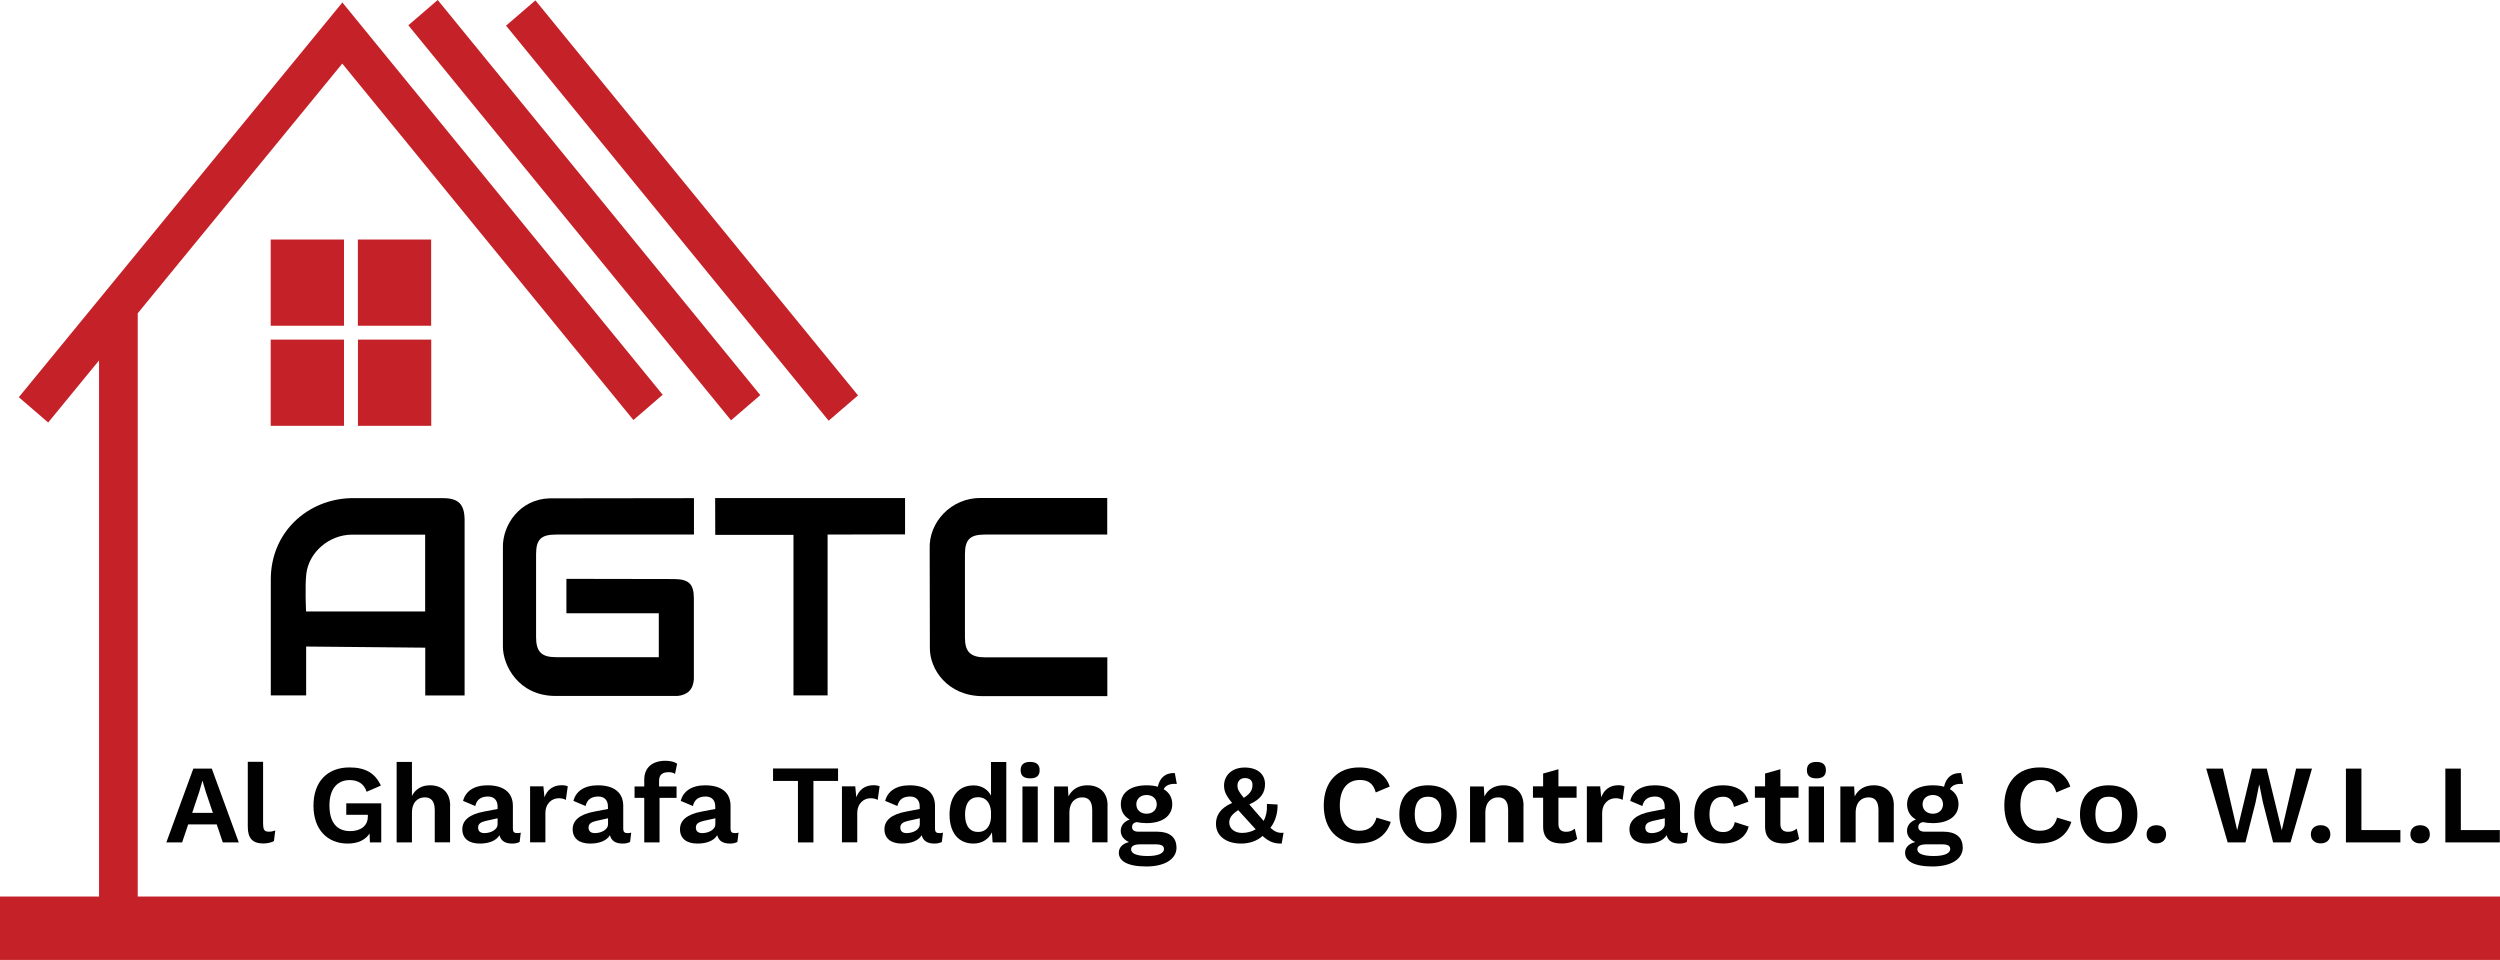 <svg xmlns="http://www.w3.org/2000/svg" id="Layer_1" viewBox="0 0 263.02 100.99"><defs><style>.cls-1{fill:#010101;}.cls-1,.cls-2,.cls-3{stroke-width:0px;}.cls-3{fill:#c52128;}</style></defs><polygon class="cls-3" points="90.27 41.6 87.18 44.26 53.24 2.7 56.33 .04 90.27 41.6"></polygon><polygon class="cls-3" points="79.99 41.57 76.91 44.22 42.96 2.66 46.05 0 79.99 41.57"></polygon><polygon class="cls-3" points="263.02 94.32 263.02 100.99 0 100.99 0 94.32 10.42 94.32 10.42 37.92 5.07 44.45 1.98 41.79 36.02 .26 69.72 41.53 66.64 44.19 36.01 6.69 14.49 32.96 14.49 94.32 263.02 94.32"></polygon><rect class="cls-3" x="28.48" y="25.2" width="7.71" height="9.07"></rect><rect class="cls-3" x="37.65" y="25.2" width="7.71" height="9.07"></rect><rect class="cls-3" x="28.48" y="35.73" width="7.71" height="9.07"></rect><rect class="cls-3" x="37.66" y="35.73" width="7.71" height="9.07"></rect><path class="cls-1" d="m22.8,86.73h-3l-.64,1.9h-1.66l2.84-7.77h1.94l2.84,7.77h-1.68l-.64-1.9Zm-.4-1.2l-.74-2.19-.35-1.18h-.02l-.33,1.15-.74,2.21h2.19Z"></path><path class="cls-1" d="m27.69,86.75c0,.55.14.75.58.75.27,0,.44-.04.69-.13l-.14,1.12c-.26.15-.71.25-1.1.25-1.14,0-1.65-.53-1.65-1.76v-6.83h1.61v6.6Z"></path><path class="cls-1" d="m40.11,84.52v4.11h-1.19l-.04-.93c-.45.66-1.2,1.05-2.3,1.05-2.13,0-3.6-1.46-3.6-3.99s1.47-4.02,3.78-4.02c1.68,0,2.7.59,3.31,1.91l-1.5.65c-.25-.83-.91-1.23-1.77-1.23-1.33,0-2.14.94-2.14,2.67s.74,2.7,2.18,2.7c1.05,0,1.86-.51,1.86-1.54v-.18h-2.27v-1.2h3.68Z"></path><path class="cls-1" d="m47.35,84.76v3.86h-1.61v-3.39c0-1.01-.44-1.34-1.05-1.34-.68,0-1.35.45-1.35,1.63v3.11h-1.61v-8.47h1.61v3.58c.38-.75,1.06-1.12,1.9-1.12,1.23,0,2.12.72,2.12,2.14Z"></path><path class="cls-1" d="m54.79,87.6l-.12.98c-.21.11-.47.17-.77.17-.71,0-1.19-.25-1.35-.88-.35.58-1.1.88-2.08.88-1.12,0-1.83-.52-1.83-1.51,0-.92.72-1.57,2.3-1.86l1.41-.27v-.28c0-.62-.37-1.03-1-1.03-.68,0-1.18.26-1.35,1l-1.28-.54c.25-1,1.13-1.64,2.57-1.64,1.64,0,2.67.71,2.67,2.17v2.41c0,.31.13.45.44.45.14,0,.28-.01.4-.05Zm-2.44-.9v-.61l-1.26.28c-.52.12-.79.31-.79.7s.25.58.67.58c.61,0,1.38-.32,1.38-.94Z"></path><path class="cls-1" d="m59.73,82.75l-.2,1.41c-.17-.11-.44-.18-.74-.18-.71,0-1.41.52-1.41,1.59v3.05h-1.61v-5.89h1.4l.11,1.15c.31-.81.91-1.27,1.83-1.27.26,0,.5.05.64.13Z"></path><path class="cls-1" d="m66.41,87.6l-.12.98c-.21.11-.47.17-.77.17-.71,0-1.19-.25-1.35-.88-.35.58-1.1.88-2.09.88-1.12,0-1.83-.52-1.83-1.51,0-.92.72-1.57,2.3-1.86l1.41-.27v-.28c0-.62-.36-1.03-1-1.03-.68,0-1.18.26-1.35,1l-1.28-.54c.25-1,1.13-1.64,2.57-1.64,1.64,0,2.67.71,2.67,2.17v2.41c0,.31.13.45.44.45.14,0,.28-.01.4-.05Zm-2.44-.9v-.61l-1.26.28c-.52.12-.79.31-.79.7s.25.58.67.58c.61,0,1.38-.32,1.38-.94Z"></path><path class="cls-1" d="m69.32,82.74h1.86v1.2h-1.79v4.69h-1.61v-4.69h-1.02v-1.2h1.02v-.71c0-1.33.91-1.99,2.23-1.99.53,0,.98.12,1.23.31l-.22,1.07c-.18-.12-.38-.18-.67-.18-.64,0-1.01.26-1.01.91v.59Z"></path><path class="cls-1" d="m77.7,87.6l-.12.98c-.21.11-.47.17-.77.17-.71,0-1.19-.25-1.35-.88-.35.58-1.1.88-2.09.88-1.12,0-1.83-.52-1.83-1.51,0-.92.72-1.57,2.3-1.86l1.41-.27v-.28c0-.62-.36-1.03-1-1.03-.68,0-1.18.26-1.35,1l-1.28-.54c.25-1,1.13-1.64,2.57-1.64,1.64,0,2.67.71,2.67,2.17v2.41c0,.31.13.45.44.45.14,0,.28-.01.4-.05Zm-2.44-.9v-.61l-1.26.28c-.52.12-.79.31-.79.7s.25.58.67.58c.61,0,1.38-.32,1.38-.94Z"></path><path class="cls-1" d="m88.18,82.16h-2.6v6.47h-1.63v-6.47h-2.62v-1.31h6.84v1.31Z"></path><path class="cls-1" d="m92.54,82.75l-.2,1.41c-.17-.11-.44-.18-.74-.18-.71,0-1.41.52-1.41,1.59v3.05h-1.61v-5.89h1.4l.11,1.15c.31-.81.91-1.27,1.83-1.27.26,0,.5.05.64.13Z"></path><path class="cls-1" d="m99.21,87.6l-.12.98c-.21.11-.47.17-.77.17-.71,0-1.19-.25-1.35-.88-.35.58-1.1.88-2.09.88-1.12,0-1.83-.52-1.83-1.51,0-.92.72-1.57,2.3-1.86l1.41-.27v-.28c0-.62-.36-1.03-1-1.03-.68,0-1.18.26-1.35,1l-1.28-.54c.25-1,1.13-1.64,2.57-1.64,1.64,0,2.67.71,2.67,2.17v2.41c0,.31.13.45.44.45.14,0,.28-.01.4-.05Zm-2.44-.9v-.61l-1.26.28c-.52.12-.79.31-.79.7s.25.58.67.58c.61,0,1.38-.32,1.38-.94Z"></path><path class="cls-1" d="m105.87,80.16v8.47h-1.44l-.07-1.06c-.34.71-1.04,1.18-1.94,1.18-1.57,0-2.52-1.13-2.52-3.05s.97-3.07,2.52-3.07c.86,0,1.5.42,1.84,1.07v-3.53h1.61Zm-1.61,5.87v-.68c-.08-.94-.58-1.48-1.35-1.48-.86,0-1.38.62-1.38,1.83s.52,1.83,1.38,1.83c.77,0,1.27-.52,1.35-1.48Z"></path><path class="cls-1" d="m107.38,81.03c0-.58.33-.87,1-.87s1,.29,1,.87-.33.86-1,.86-1-.28-1-.86Zm1.8,7.6h-1.61v-5.89h1.61v5.89Z"></path><path class="cls-1" d="m116.52,84.76v3.86h-1.61v-3.39c0-1.01-.44-1.34-1.05-1.34-.68,0-1.35.45-1.35,1.63v3.11h-1.61v-5.89h1.45l.06,1.05c.39-.79,1.12-1.17,2-1.17,1.23,0,2.12.72,2.12,2.14Z"></path><path class="cls-1" d="m123.78,89.16c0,1.28-1.32,2-3.17,2-2.03,0-2.9-.59-2.9-1.45,0-.52.35-.94,1.07-1.12-.48-.21-.87-.6-.87-1.18s.38-.99.94-1.19c-.61-.34-.93-.9-.93-1.6,0-1.24,1.04-2,2.71-2,.44,0,.84.05,1.18.15.19-.87.73-1.48,1.79-1.44l.21,1.15c-.74-.07-1.2.17-1.38.55.58.34.9.88.9,1.58,0,1.22-1.02,1.99-2.7,1.99-.39,0-.74-.04-1.06-.11-.34.08-.47.26-.47.53,0,.32.26.48.67.48h1.99c1.27,0,2.01.58,2.01,1.64Zm-1.32.17c0-.31-.21-.5-.88-.5h-1.6c-.68,0-.98.19-.98.53,0,.42.54.7,1.74.7s1.72-.33,1.72-.73Zm-2.91-4.71c0,.6.46.99,1.08.99s1.07-.39,1.07-.99-.45-.98-1.07-.98-1.08.39-1.08.98Z"></path><path class="cls-1" d="m134.83,88.75c-.74,0-1.23-.12-2-.8-.55.5-1.32.8-2.26.8-1.55,0-2.64-.79-2.64-2.07-.01-.8.39-1.65,1.7-2.2-.66-.8-.85-1.24-.85-1.85,0-.93.71-1.88,2.17-1.88,1.33,0,2.14.68,2.14,1.75,0,.88-.41,1.58-1.65,2.13l.66.77c.33.38.6.69.85.97.25-.48.38-1.06.34-1.79l1.12.06c.02.93-.24,1.79-.75,2.45.51.46.85.57,1.38.52l-.2,1.16Zm-4.16-1.12c.53,0,1.01-.13,1.44-.38-.26-.27-.54-.58-.86-.94-.38-.41-.71-.77-.98-1.08-.77.52-.94.86-.94,1.33,0,.64.59,1.07,1.34,1.07Zm-.48-4.97c0,.35.11.6.67,1.28.8-.52.91-.93.91-1.38,0-.47-.31-.7-.8-.7s-.78.34-.78.79Z"></path><path class="cls-1" d="m143.02,88.75c-2.31,0-3.75-1.51-3.75-4.01s1.45-4,3.72-4c1.59,0,2.78.66,3.22,2.01l-1.47.62c-.26-.94-.78-1.31-1.67-1.31-1.29,0-2.11.94-2.11,2.67s.77,2.67,2.07,2.67c.93,0,1.54-.45,1.79-1.38l1.5.45c-.47,1.52-1.72,2.26-3.3,2.26Z"></path><path class="cls-1" d="m153.26,85.68c0,1.92-1.12,3.06-3.02,3.06s-3.02-1.14-3.02-3.06,1.12-3.06,3.02-3.06,3.02,1.14,3.02,3.06Zm-4.42,0c0,1.25.5,1.86,1.4,1.86s1.4-.61,1.4-1.86-.49-1.86-1.4-1.86-1.4.61-1.4,1.86Z"></path><path class="cls-1" d="m160.28,84.76v3.86h-1.61v-3.39c0-1.01-.44-1.34-1.05-1.34-.68,0-1.35.45-1.35,1.63v3.11h-1.61v-5.89h1.45l.06,1.05c.39-.79,1.12-1.17,2-1.17,1.23,0,2.12.72,2.12,2.14Z"></path><path class="cls-1" d="m165.93,88.26c-.38.31-.99.48-1.61.48-1.17,0-1.97-.48-1.97-1.78v-3.03h-1.07v-1.2h1.07v-1.35l1.61-.45v1.8h1.91v1.2h-1.91v2.77c0,.57.31.81.81.81.39,0,.66-.12.91-.33l.25,1.07Z"></path><path class="cls-1" d="m170.91,82.75l-.2,1.41c-.17-.11-.44-.18-.74-.18-.71,0-1.41.52-1.41,1.59v3.05h-1.61v-5.89h1.4l.11,1.15c.31-.81.91-1.27,1.83-1.27.26,0,.5.05.64.13Z"></path><path class="cls-1" d="m177.59,87.6l-.12.98c-.21.11-.47.17-.77.17-.71,0-1.19-.25-1.36-.88-.35.58-1.1.88-2.08.88-1.12,0-1.83-.52-1.83-1.51,0-.92.72-1.57,2.3-1.86l1.41-.27v-.28c0-.62-.37-1.03-1-1.03-.68,0-1.18.26-1.35,1l-1.28-.54c.25-1,1.13-1.64,2.57-1.64,1.64,0,2.67.71,2.67,2.17v2.41c0,.31.13.45.44.45.14,0,.28-.01.4-.05Zm-2.44-.9v-.61l-1.26.28c-.52.12-.79.31-.79.7s.25.58.67.58c.61,0,1.38-.32,1.38-.94Z"></path><path class="cls-1" d="m183.94,84.35l-1.51.54c-.14-.71-.52-1.07-1.14-1.07-.92,0-1.44.64-1.44,1.87s.55,1.85,1.43,1.85c.71,0,1.11-.38,1.23-1.05l1.46.47c-.25,1.05-1.17,1.78-2.66,1.78-1.96,0-3.06-1.13-3.06-3.06s1.12-3.06,3-3.06c1.66,0,2.42.77,2.7,1.73Z"></path><path class="cls-1" d="m189.28,88.26c-.38.31-.99.48-1.61.48-1.17,0-1.97-.48-1.97-1.78v-3.03h-1.07v-1.2h1.07v-1.35l1.61-.45v1.8h1.91v1.2h-1.91v2.77c0,.57.31.81.81.81.39,0,.66-.12.91-.33l.25,1.07Z"></path><path class="cls-1" d="m190.1,81.03c0-.58.33-.87,1-.87s1,.29,1,.87-.33.86-1,.86-1-.28-1-.86Zm1.8,7.6h-1.61v-5.89h1.61v5.89Z"></path><path class="cls-1" d="m199.24,84.76v3.86h-1.61v-3.39c0-1.01-.44-1.34-1.05-1.34-.68,0-1.35.45-1.35,1.63v3.11h-1.61v-5.89h1.45l.06,1.05c.39-.79,1.12-1.17,2-1.17,1.23,0,2.12.72,2.12,2.14Z"></path><path class="cls-1" d="m206.5,89.16c0,1.28-1.32,2-3.17,2-2.03,0-2.9-.59-2.9-1.45,0-.52.35-.94,1.07-1.12-.48-.21-.87-.6-.87-1.18s.38-.99.94-1.19c-.61-.34-.93-.9-.93-1.6,0-1.24,1.04-2,2.71-2,.44,0,.84.05,1.18.15.19-.87.73-1.48,1.79-1.44l.21,1.15c-.74-.07-1.2.17-1.38.55.58.34.9.88.9,1.58,0,1.22-1.03,1.99-2.7,1.99-.39,0-.74-.04-1.06-.11-.34.08-.47.26-.47.53,0,.32.26.48.67.48h1.99c1.27,0,2.01.58,2.01,1.64Zm-1.32.17c0-.31-.21-.5-.88-.5h-1.6c-.68,0-.98.19-.98.53,0,.42.54.7,1.74.7s1.72-.33,1.72-.73Zm-2.91-4.71c0,.6.46.99,1.08.99s1.07-.39,1.07-.99-.45-.98-1.07-.98-1.08.39-1.08.98Z"></path><path class="cls-1" d="m214.62,88.75c-2.31,0-3.75-1.51-3.75-4.01s1.45-4,3.72-4c1.59,0,2.78.66,3.22,2.01l-1.47.62c-.26-.94-.78-1.31-1.67-1.31-1.29,0-2.11.94-2.11,2.67s.77,2.67,2.07,2.67c.93,0,1.54-.45,1.79-1.38l1.5.45c-.47,1.52-1.72,2.26-3.3,2.26Z"></path><path class="cls-1" d="m224.87,85.68c0,1.92-1.12,3.06-3.02,3.06s-3.02-1.14-3.02-3.06,1.12-3.06,3.02-3.06,3.02,1.14,3.02,3.06Zm-4.42,0c0,1.25.5,1.86,1.4,1.86s1.4-.61,1.4-1.86-.49-1.86-1.4-1.86-1.4.61-1.4,1.86Z"></path><path class="cls-1" d="m227.89,87.78c0,.59-.4.95-1.02.95s-1.03-.37-1.03-.95.39-.96,1.03-.96,1.02.37,1.02.96Z"></path><path class="cls-1" d="m236.24,88.63h-1.87l-2.26-7.77h1.75l1.51,6.49,1.56-6.49h1.55l1.58,6.49,1.51-6.49h1.67l-2.26,7.77h-1.83l-1.08-4.24-.37-1.84h-.02l-.37,1.84-1.07,4.24Z"></path><path class="cls-1" d="m245.17,87.78c0,.59-.4.95-1.02.95s-1.03-.37-1.03-.95.39-.96,1.03-.96,1.02.37,1.02.96Z"></path><path class="cls-1" d="m252.54,87.32v1.31h-5.73v-7.77h1.63v6.47h4.1Z"></path><path class="cls-1" d="m255.64,87.78c0,.59-.4.95-1.02.95s-1.03-.37-1.03-.95.39-.96,1.03-.96,1.02.37,1.02.96Z"></path><path class="cls-1" d="m263,87.32v1.31h-5.73v-7.77h1.63v6.47h4.1Z"></path><path class="cls-2" d="m73.01,52.42v3.82h-14.49c-1.59,0-2.11.5-2.12,2.04v8.75c0,1.54.57,2.11,2.09,2.11h10.82s0-4.62,0-4.62h-9.72v-3.62s11.37.02,11.37.02c1.52.03,2.03.52,2.04,2.01v8.51c-.06,1.08-.64,1.67-1.71,1.78h-12.83c-3.92,0-5.55-3.22-5.55-5.19v-10.43c-.05-2.38,1.79-5.09,4.92-5.17l15.18-.02Z"></path><path class="cls-2" d="m48.88,73.17h-4.14v-5.03l-12.53-.12v5.14h-3.72v-12.24c.02-4.98,3.91-8.39,8.41-8.51h9.71c1.61,0,2.25.63,2.27,2.25v18.5Zm-16.68-8.84h12.53v-8.08h-7.75c-2.33.03-4.46,1.8-4.75,4.1-.16,1.29-.03,3.97-.03,3.97Z"></path><path class="cls-2" d="m116.5,69.16v4.08h-13.12c-3.71-.01-5.57-2.85-5.55-5.05l-.02-10.44c-.11-2.82,2.27-5.38,5.37-5.36h13.31v3.85h-12.88c-1.55,0-2.09.52-2.09,2.08v8.76c0,1.51.59,2.07,2.12,2.08h12.85Z"></path><polygon class="cls-2" points="87.07 73.16 83.48 73.16 83.48 56.27 75.25 56.27 75.24 52.4 95.22 52.4 95.22 56.22 87.07 56.24 87.07 73.16"></polygon></svg>